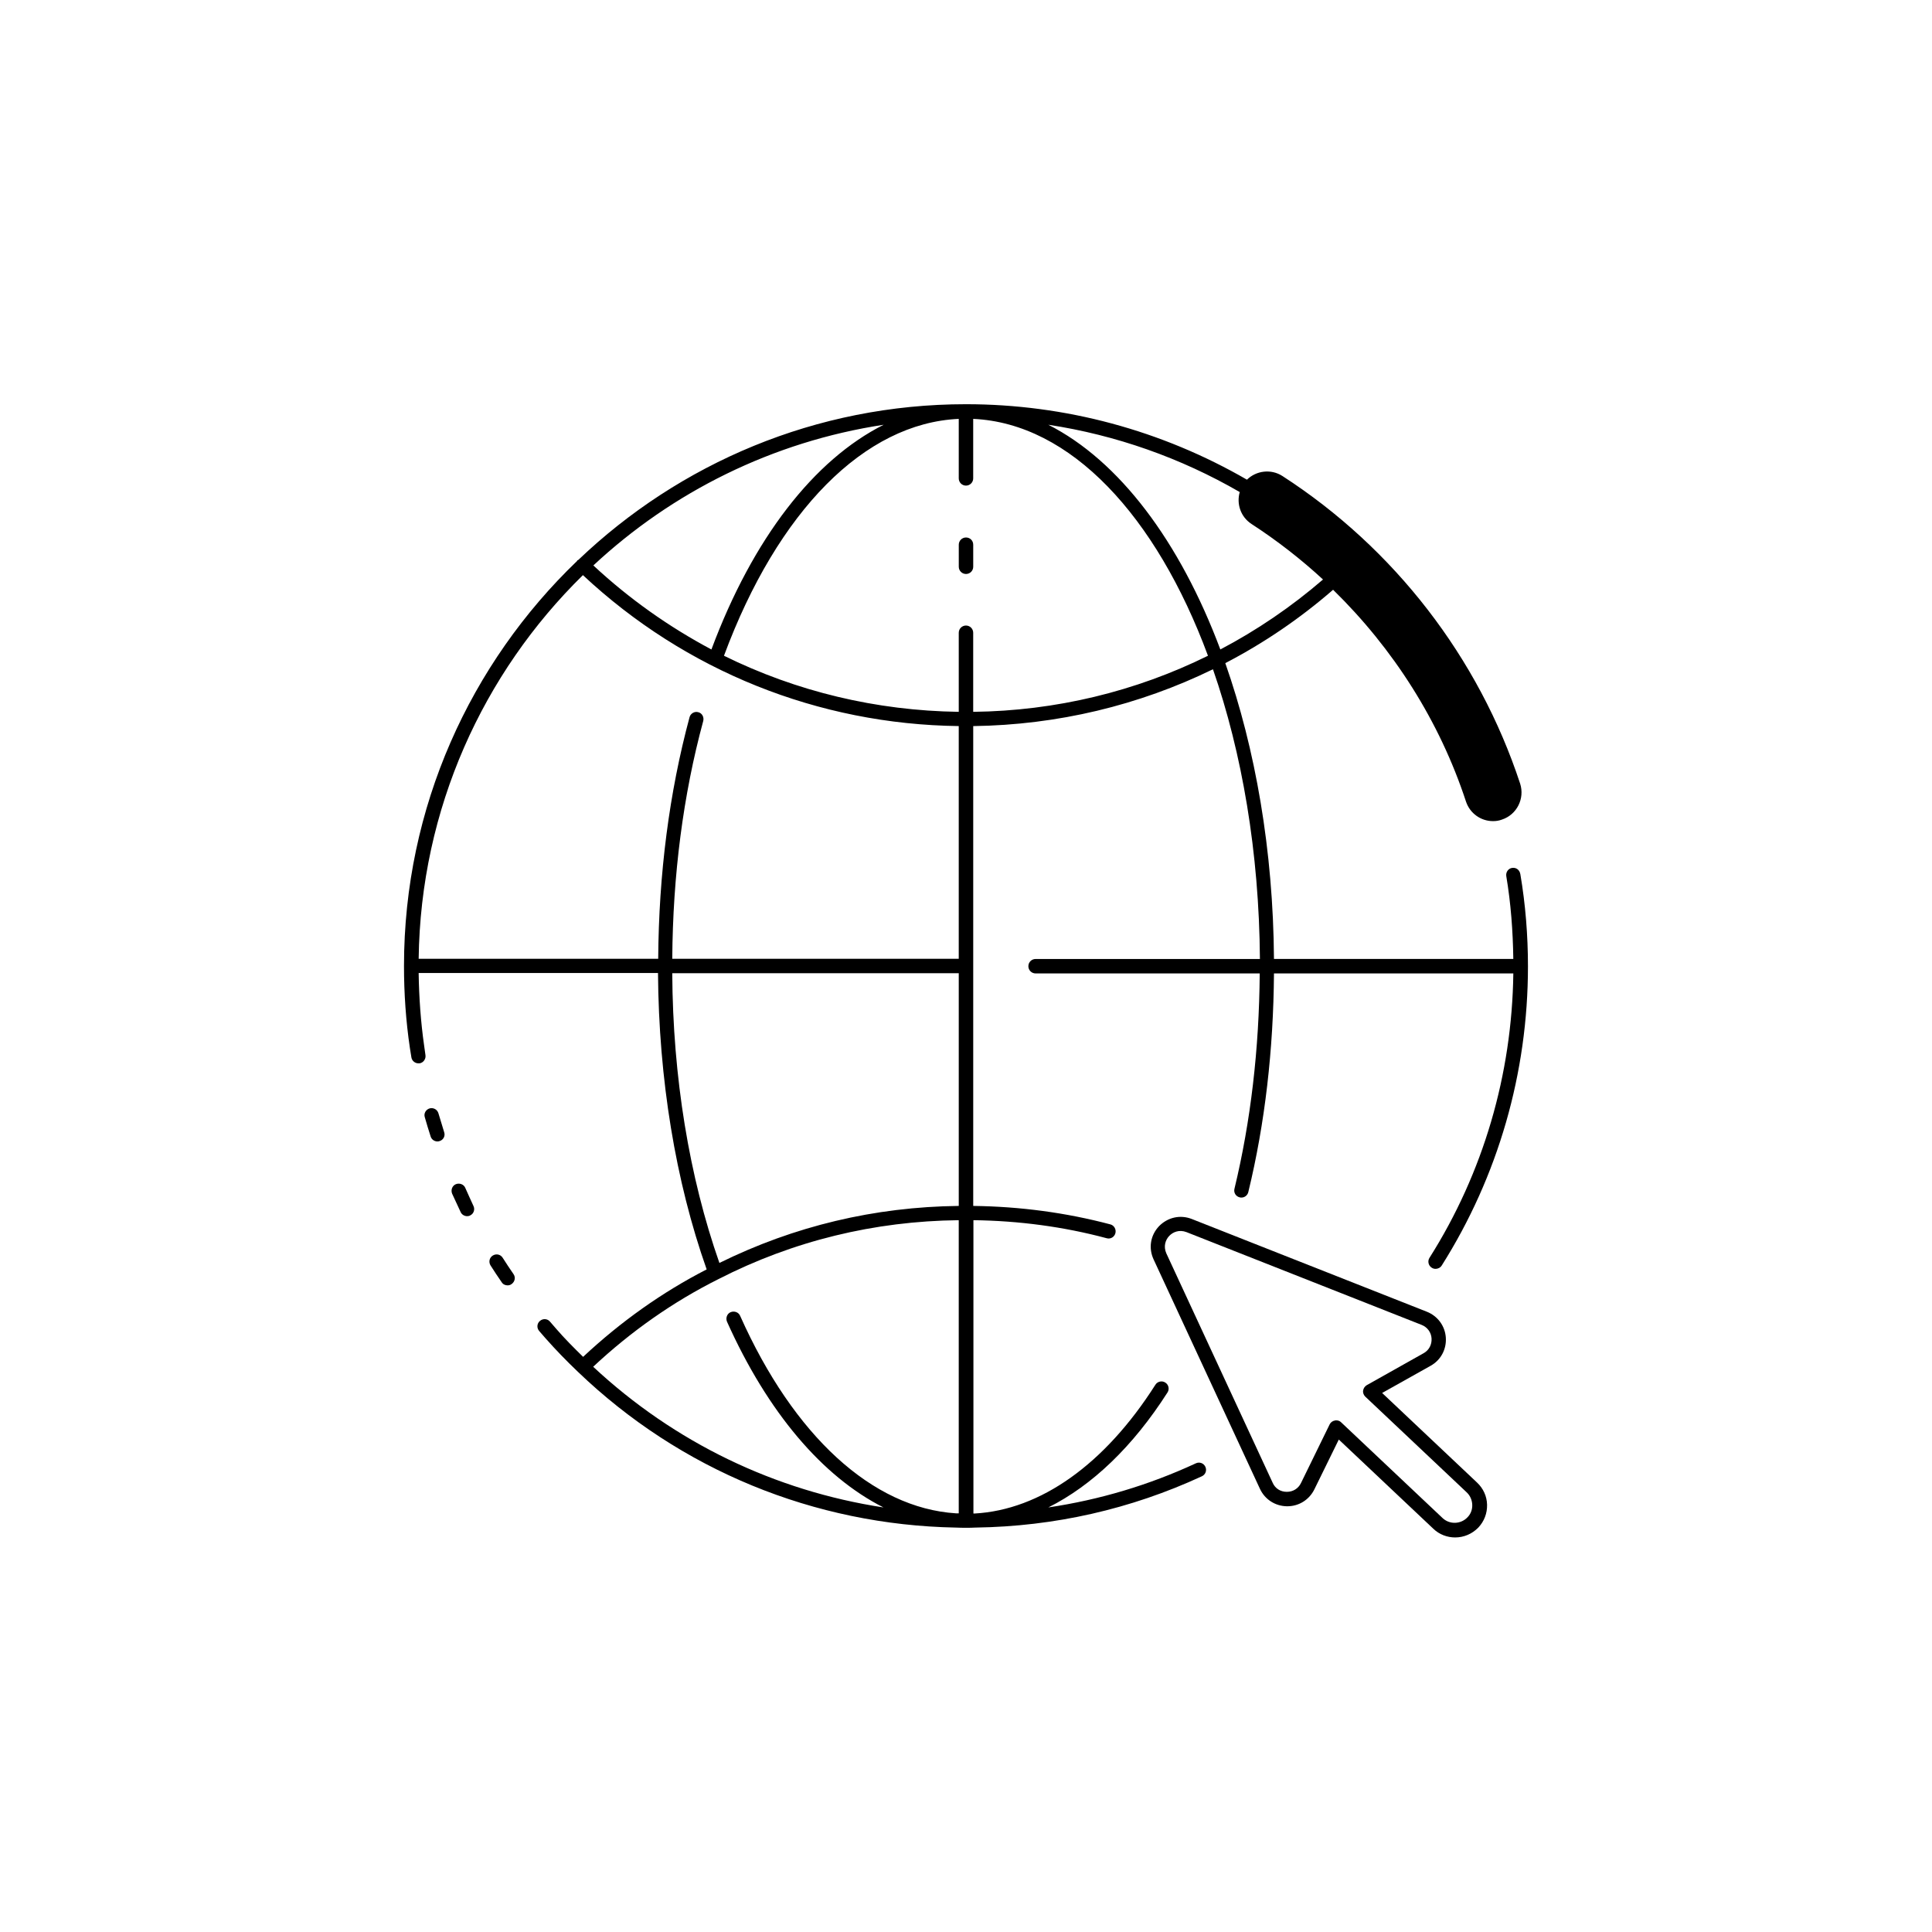 <?xml version="1.0" encoding="UTF-8"?>
<!-- Uploaded to: ICON Repo, www.svgrepo.com, Generator: ICON Repo Mixer Tools -->
<svg fill="#000000" width="800px" height="800px" version="1.1" viewBox="144 144 512 512" xmlns="http://www.w3.org/2000/svg">
 <g>
  <path d="m544.74 374c-1.059 0.152-1.715 1.16-1.562 2.168 1.211 7.203 1.762 14.559 1.863 21.965h-63.426c-0.203-28.816-4.938-55.723-12.898-78.395 10.176-5.289 19.75-11.789 28.566-19.445 15.973 15.617 28.215 34.812 35.215 56.125 1.059 3.176 3.981 5.188 7.152 5.188 0.805 0 1.562-0.102 2.367-0.402 3.981-1.309 6.098-5.594 4.836-9.523-10.984-33.402-33.352-62.371-62.977-81.516-3.023-1.965-6.953-1.461-9.422 0.957-22.57-13.047-48.164-20-74.465-20-39.801 0-75.973 15.719-102.73 41.262-0.051 0.051-0.152 0.051-0.25 0.102-0.051 0.051-0.051 0.152-0.102 0.203-28.215 27.105-45.848 65.191-45.848 107.31 0 7.305 0.504 14.609 1.562 21.715l0.402 2.519c0.152 0.906 0.957 1.562 1.863 1.562h0.301c1.008-0.152 1.715-1.16 1.562-2.168l-0.344-2.469c-0.906-6.297-1.359-12.797-1.461-19.297h63.43c0.203 28.113 4.637 55.168 12.898 78.543-11.789 6.047-22.773 13.855-32.746 23.176-2.469-2.418-4.938-4.887-7.152-7.457l-1.613-1.863c-0.656-0.805-1.863-0.906-2.672-0.203-0.805 0.656-0.906 1.863-0.203 2.672l1.664 1.914c2.672 3.023 5.594 6.047 8.566 8.867l0.051 0.051c27.105 25.996 62.574 40.559 100.11 41.262h0.051c0.906 0.051 1.812 0.051 2.769 0.051 0.805 0 1.562 0 2.367-0.051h0.051c20.957-0.301 41.16-4.887 60.004-13.602 0.957-0.453 1.359-1.562 0.906-2.519-0.453-0.957-1.562-1.359-2.519-0.906-12.496 5.793-25.543 9.672-39.094 11.688 11.586-5.793 22.418-16.121 31.59-30.48 0.555-0.855 0.301-2.066-0.605-2.621-0.855-0.555-2.066-0.301-2.621 0.605-13.402 21.059-30.43 33.152-47.914 34.109h-0.301v-77.738c11.992 0.152 23.879 1.715 35.316 4.785 1.059 0.301 2.066-0.352 2.316-1.359 0.25-1.008-0.352-2.066-1.359-2.316-11.789-3.125-23.98-4.734-36.324-4.887v-127.16c22.32-0.301 43.934-5.492 63.531-15.062 7.707 22.168 12.242 48.516 12.445 76.781h-59.449c-1.059 0-1.914 0.855-1.914 1.914 0 1.059 0.855 1.914 1.914 1.914h59.398c-0.152 19.949-2.367 39.145-6.699 57.082-0.25 1.008 0.352 2.016 1.41 2.266 0.152 0.051 0.301 0.051 0.453 0.051 0.855 0 1.613-0.605 1.812-1.461 4.434-18.238 6.648-37.734 6.801-57.938h63.43c-0.352 26.801-7.961 52.852-22.219 75.371-0.555 0.855-0.301 2.066 0.605 2.621 0.301 0.203 0.656 0.301 1.008 0.301 0.605 0 1.258-0.301 1.613-0.855 14.965-23.68 22.871-51.086 22.871-79.301 0-8.211-0.656-16.426-2.016-24.434-0.203-1.164-1.109-1.816-2.168-1.668zm-72.195-99.602c-0.906 3.125 0.25 6.602 3.125 8.465 6.75 4.383 13.098 9.32 18.941 14.711-8.414 7.254-17.531 13.453-27.207 18.539-10.73-28.617-26.801-50.027-45.594-59.551 17.887 2.723 35.066 8.77 50.734 17.836zm-171.3 19.449c20.859-19.445 47.457-32.797 76.934-37.281-18.438 9.27-34.66 30.078-45.645 59.551-11.285-6-21.816-13.453-31.289-22.27zm-2.769 2.566c27.156 25.391 62.371 39.551 99.602 40.004v61.668h-75.922c0.152-22.117 2.871-43.328 8.211-63.027 0.25-1.008-0.301-2.066-1.309-2.316-1.008-0.301-2.066 0.352-2.316 1.309-5.391 20-8.16 41.562-8.312 64.035h-63.48c0.504-39.754 17.078-75.723 43.527-101.67zm99.605 105.5v61.668c-22.32 0.25-43.629 5.34-63.43 15.113-8.012-22.824-12.344-49.273-12.496-76.781zm-96.883 104.29c10.078-9.422 21.211-17.23 33.199-23.227 19.801-10.125 41.262-15.367 63.68-15.617v77.688h-0.754c-22.117-1.41-42.977-20.504-57.184-52.348-0.402-0.957-1.562-1.359-2.519-0.957-0.957 0.402-1.359 1.562-0.957 2.519 10.781 24.031 25.293 41.059 41.465 49.223-28.715-4.383-55.367-17.18-76.93-37.281zm100.71-173.56v-20.957c0-1.059-0.855-1.914-1.914-1.914s-1.914 0.855-1.914 1.914v20.957c-21.867-0.301-43.023-5.391-62.219-14.863 14.258-38.441 37.332-61.668 62.219-62.773v15.77c0 1.059 0.855 1.914 1.914 1.914s1.914-0.855 1.914-1.914v-15.77c25.797 1.16 48.516 25.746 62.219 62.773-19.195 9.473-40.355 14.609-62.219 14.863z"/>
  <path d="m267.3 458.79c-0.402-0.957-1.562-1.359-2.519-0.957-0.957 0.402-1.359 1.562-0.957 2.519 0.754 1.664 1.512 3.273 2.266 4.887 0.301 0.656 1.008 1.059 1.715 1.059 0.301 0 0.555-0.051 0.805-0.203 0.957-0.453 1.309-1.613 0.855-2.519-0.703-1.562-1.461-3.172-2.164-4.785z"/>
  <path d="m277.22 477.33c-0.555-0.906-1.715-1.16-2.621-0.605-0.906 0.555-1.16 1.715-0.605 2.621 0.957 1.512 1.965 3.023 2.973 4.484 0.352 0.555 0.957 0.805 1.562 0.805 0.352 0 0.754-0.102 1.059-0.352 0.855-0.605 1.109-1.762 0.504-2.621-0.957-1.41-1.961-2.871-2.871-4.332z"/>
  <path d="m260.19 439.04c-0.301-1.008-1.309-1.562-2.316-1.309-1.008 0.301-1.613 1.309-1.309 2.316 0.504 1.715 1.008 3.477 1.562 5.141 0.25 0.805 1.008 1.309 1.812 1.309 0.203 0 0.402-0.051 0.555-0.102 1.008-0.301 1.562-1.359 1.211-2.367-0.508-1.613-1.012-3.324-1.516-4.988z"/>
  <path d="m400 286.44c-1.059 0-1.914 0.855-1.914 1.914v5.844c0 1.059 0.855 1.914 1.914 1.914s1.914-0.855 1.914-1.914v-5.844c0-1.109-0.859-1.914-1.914-1.914z"/>
  <path d="m510.28 513.15 12.848-7.203c2.719-1.512 4.231-4.383 4.031-7.457-0.203-3.074-2.117-5.691-4.988-6.852l-62.32-24.586c-3.074-1.211-6.398-0.453-8.715 1.914-2.266 2.418-2.82 5.793-1.41 8.816l28.164 60.758c1.309 2.82 4.031 4.586 7.152 4.637h0.102c3.074 0 5.793-1.715 7.152-4.434l6.5-13.25 25.039 23.629c1.613 1.562 3.727 2.316 5.793 2.316 2.266 0 4.484-0.906 6.144-2.621 1.562-1.664 2.367-3.777 2.316-6.047-0.051-2.266-1.008-4.332-2.672-5.894zm22.621 32.949c-1.762 1.863-4.734 1.965-6.602 0.203l-26.902-25.391c-0.352-0.352-0.805-0.504-1.309-0.504-0.102 0-0.203 0-0.352 0.051-0.605 0.102-1.109 0.504-1.359 1.008l-7.609 15.566c-0.707 1.461-2.117 2.316-3.727 2.316h-0.051c-1.664 0-3.074-0.906-3.727-2.418l-28.164-60.758c-0.855-1.914-0.203-3.629 0.754-4.637 0.957-1.008 2.621-1.762 4.586-1.008l62.32 24.586c1.512 0.605 2.519 1.965 2.621 3.578 0.102 1.613-0.656 3.125-2.117 3.93l-15.062 8.465c-0.504 0.301-0.855 0.805-0.957 1.41-0.102 0.605 0.152 1.211 0.555 1.613l26.902 25.391c0.906 0.855 1.41 2.016 1.461 3.273 0.051 1.262-0.402 2.469-1.262 3.324z"/>
 </g>
</svg>